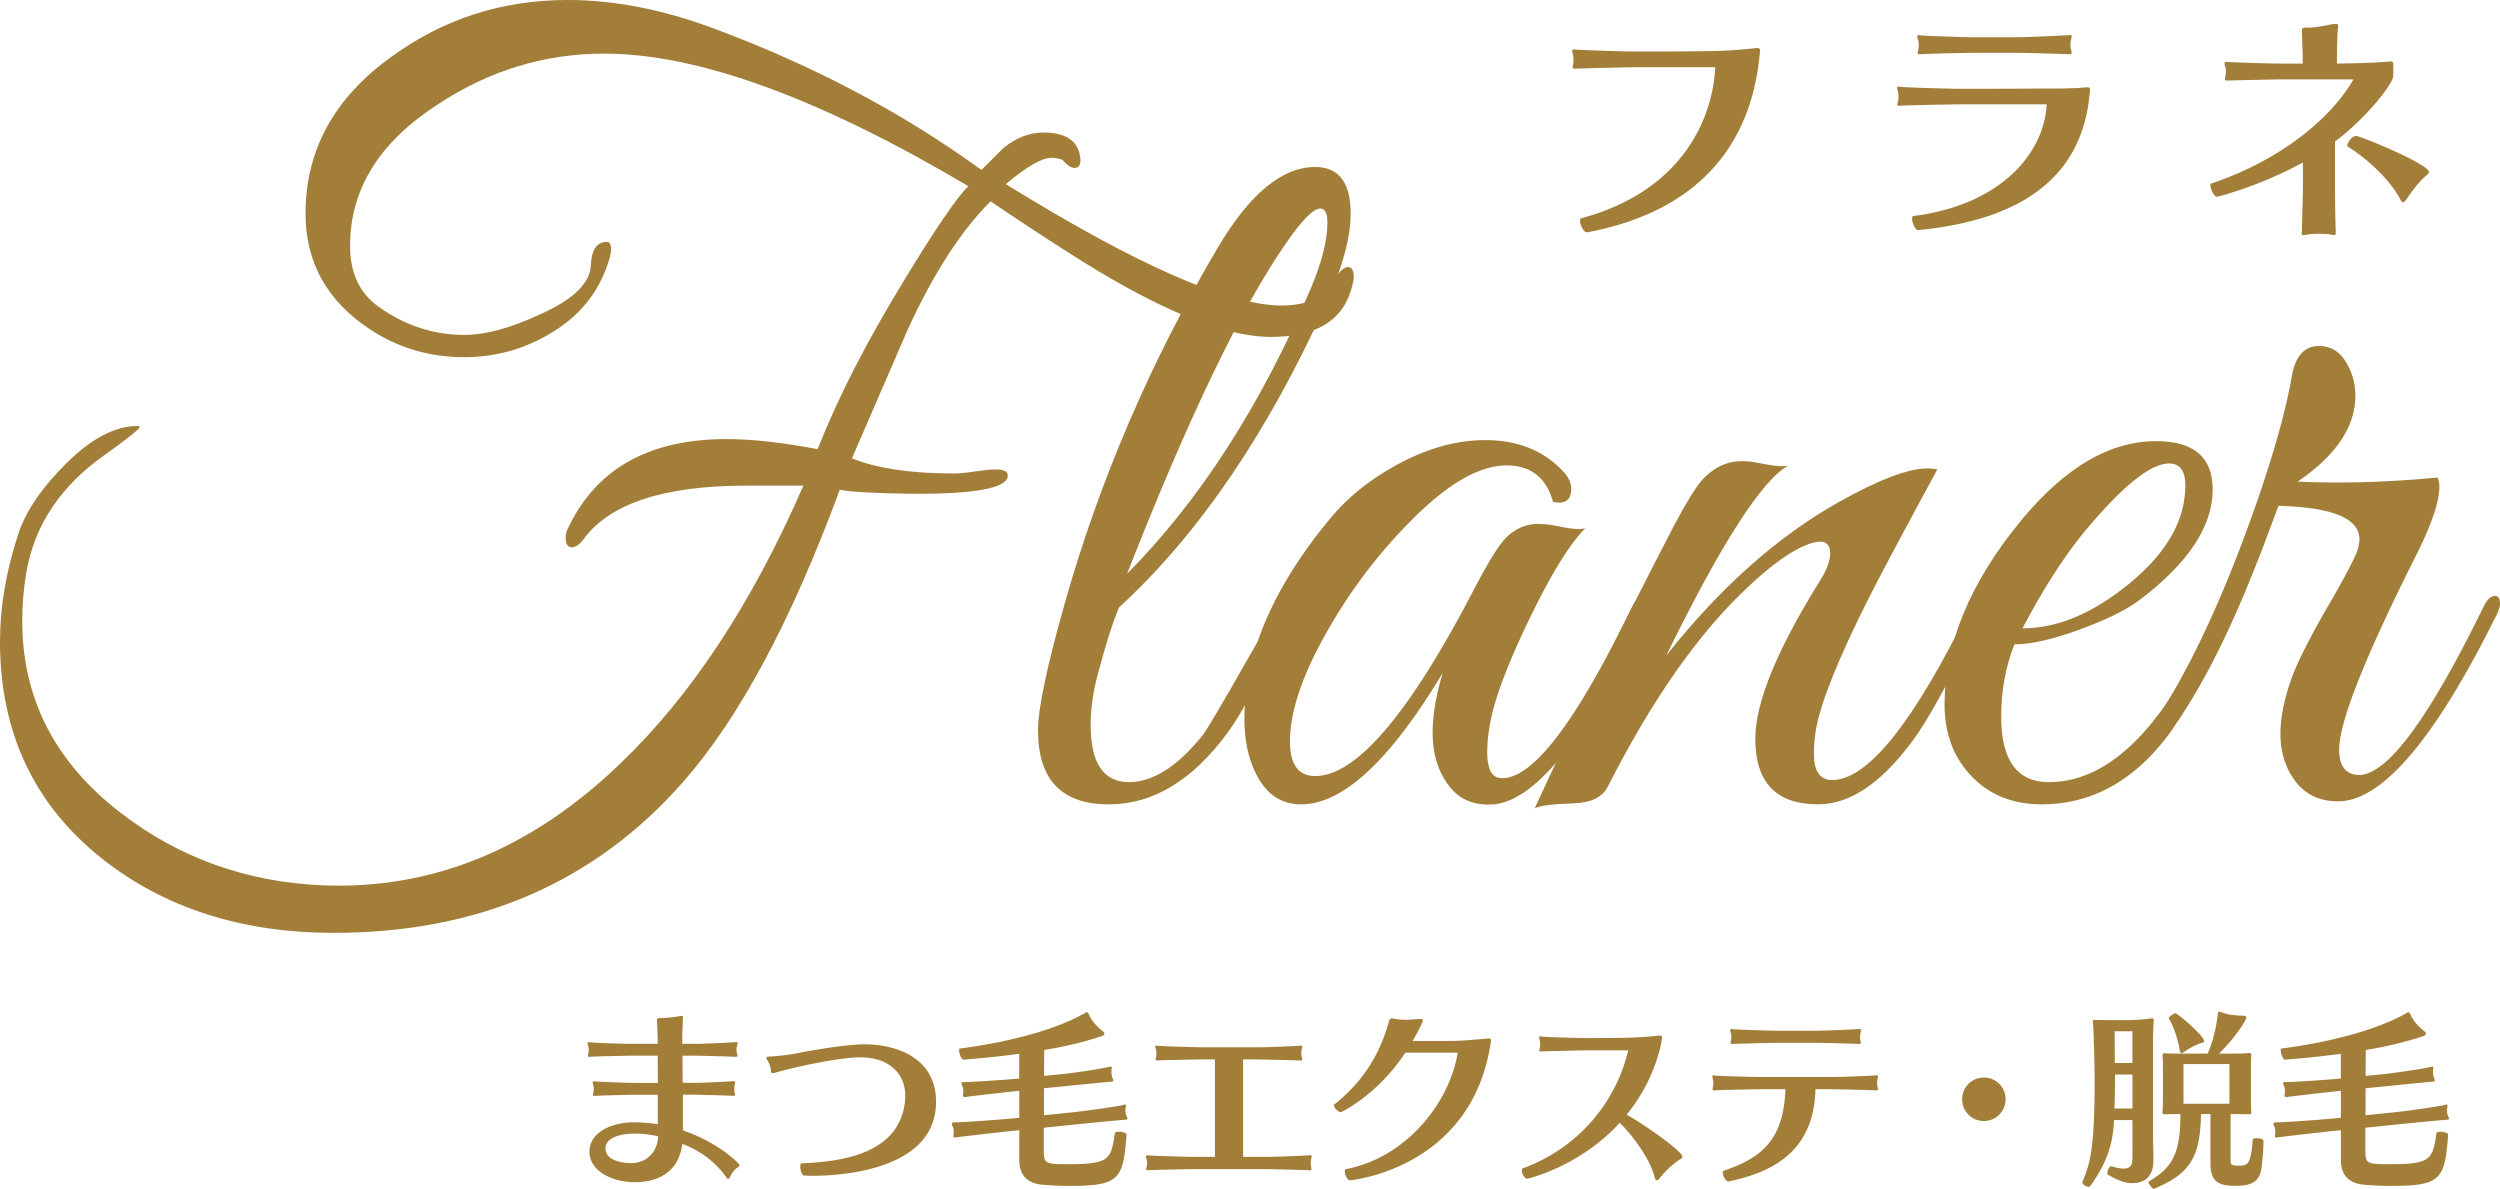 <svg id="_レイヤー_2" xmlns="http://www.w3.org/2000/svg" viewBox="0 0 727.42 345.9"><defs><style>.cls-1{fill:#a27e39}</style></defs><g id="_レイヤー_1-2"><path class="cls-1" d="M393.02 84.68c-2.75 8.9-10.5 13.35-23.26 13.35-13.74 0-33.37-8.18-58.88-24.54-8.83-5.65-16.38-10.62-22.66-14.91-8.64 8.64-16.68 21.1-24.14 37.39-1.77 4.12-7.17 16.59-16.19 37.39 7.26 2.94 17.17 4.41 29.74 4.41 1.37 0 3.38-.19 6.03-.59 2.65-.39 4.66-.59 6.04-.59 2.35 0 3.53.59 3.53 1.77 0 3.73-9.72 5.49-29.15 5.3-10.8-.2-17.37-.59-19.73-1.18-14.13 38.28-29.35 66.63-45.63 85.08-25.71 29.24-59.57 43.87-101.57 43.87-26.89 0-49.46-7.27-67.71-21.79C9.81 233.94 0 212.95 0 186.65c0-10.01 1.76-20.42 5.3-31.21 2.16-6.67 6.87-13.59 14.13-20.76 7.26-7.16 14.13-10.74 20.61-10.74.39 0 .59.1.59.29 0 .59-3.44 3.34-10.31 8.24-12.76 9.03-20.31 20.42-22.67 34.15-.78 4.51-1.17 9.23-1.17 14.13 0 22.56 9.61 41.21 28.85 55.93 16.88 12.95 36.31 19.92 58.29 20.91 31.99 1.36 60.94-10.44 86.85-35.42 20.61-19.68 38.37-46.63 53.29-80.87h-16.48c-24.34 0-40.24 5.3-47.69 15.9-1.18 1.38-2.26 2.06-3.24 2.06-1.17 0-1.76-.98-1.76-2.94 0-.59.09-1.18.29-1.77 8.05-17.86 23.55-26.79 46.52-26.79 7.46 0 16.29.99 26.49 2.94 5.88-14.91 14.22-31.21 25.02-48.87 9.03-14.91 15.31-24.14 18.84-27.67-43.39-25.7-78.72-38.56-106-38.56-17.27 0-33.37 4.91-48.28 14.72-17.08 10.99-25.61 24.73-25.61 41.22 0 7.85 2.74 13.74 8.24 17.66 7.66 5.5 15.99 8.25 25.03 8.25 6.08 0 13.34-1.96 21.78-5.89 9.81-4.31 14.81-9.13 15.01-14.42.19-4.51 1.77-6.77 4.71-6.77.78 0 1.18.79 1.18 2.35 0 .79-.3 2.06-.89 3.83-2.75 8.44-8.09 15.12-16.04 20.02-7.95 4.91-16.54 7.36-25.76 7.36-10.21 0-19.43-2.75-27.67-8.24C95.08 87.45 88.9 76.26 88.9 62.13c0-18.44 8.34-33.66 25.02-45.63C129.04 5.49 146.11 0 165.16 0c13.54 0 27.67 2.75 42.39 8.24 29.05 10.79 55.06 24.53 78.02 41.21l6.48-6.47c3.73-2.95 7.56-4.42 11.48-4.42 6.08 0 9.62 2.06 10.6 6.18.59 2.75.1 4.12-1.47 4.12-.98 0-2.16-.78-3.53-2.35-.98-.4-2.06-.59-3.24-.59-2.74 0-7.16 2.55-13.24 7.65 38.07 23.55 64.86 35.33 80.37 35.33 6.87 0 11.67-2.16 14.42-6.48 1.96-3.13 3.53-4.71 4.71-4.71s1.76.97 1.76 2.9c0 .77-.29 2.13-.88 4.06"/><path class="cls-1" d="M385.94 88.15c-17.07 37.81-37.19 67.35-60.35 88.61-1.96 4.74-4.02 11.23-6.18 19.5-1.38 5.12-2.06 10.04-2.06 14.77 0 11.03 3.72 16.54 11.18 16.54 6.87 0 13.94-4.46 21.2-13.39 1.18-1.39 5.59-8.83 13.25-22.33 6.87-12.09 10.99-18.15 12.36-18.15.78 0 1.18.59 1.18 1.77 0 .59-.3 1.58-.88 2.96-7.86 17.16-14.04 28.79-18.55 34.91-10.21 13.81-21.69 20.71-34.45 20.71-13.74 0-20.61-7.17-20.61-21.52 0-6.29 2.55-18.48 7.66-36.56 10.2-36.17 25.12-70.87 44.75-104.09 9.22-15.53 18.65-23.29 28.26-23.29 6.87 0 10.3 4.53 10.3 13.59 0 6.89-2.35 15.56-7.07 25.99m-4.41-4.54c3.13-7.46 4.71-13.74 4.71-18.84 0-2.75-.7-4.12-2.06-4.12-1.97 0-5.2 3.24-9.72 9.72-13.15 18.84-28.65 51.03-46.51 96.56 21.19-21.39 39.05-49.16 53.58-83.31"/><path class="cls-1" d="M478.97 179.02c-17.47 35.7-32.29 54.05-44.45 55.03-5.7.4-10.06-1.49-13.11-5.64-3.04-4.15-4.56-9.2-4.56-15.13 0-5.14.98-10.98 2.94-17.51-15.31 25.52-29.05 38.27-41.22 38.27-5.69 0-10.01-2.86-12.95-8.58-2.35-4.54-3.53-9.96-3.53-16.28 0-18.75 8.25-38.09 24.73-58.03 5.3-6.51 12.16-11.99 20.61-16.43 8.43-4.44 16.68-6.66 24.72-6.66 9.62 0 17.27 3.14 22.97 9.42 1.36 1.58 2.06 3.14 2.06 4.71 0 3.34-1.77 4.61-5.3 3.83-1.96-7.07-6.48-10.6-13.54-10.6-8.25 0-17.96 5.83-29.15 17.49a149.999 149.999 0 00-21.49 28.15c-8.25 13.83-12.36 25.39-12.36 34.67 0 6.71 2.44 10.07 7.36 10.07 11.97 0 27.38-18.12 46.22-54.38 3.92-7.49 6.87-12.31 8.83-14.48 3.14-3.35 6.87-4.83 11.19-4.44.98 0 2.94.3 5.88.89 2.94.59 5.1.69 6.48.29-4.51 4.51-9.91 13.25-16.19 26.2-5.89 12.17-9.62 21.78-11.19 28.85-.79 3.74-1.18 7.07-1.18 10.01 0 5.11 1.37 7.66 4.12 7.66 9.03.39 21.68-16.19 37.97-49.74.98-1.98 2.16-2.96 3.53-2.96.98 0 1.47.59 1.47 1.77s-.29 2.37-.88 3.55"/><path class="cls-1" d="M576.7 179.26c-8.45 16.8-14.62 28.13-18.55 33.98-9.62 13.87-19.34 20.8-29.15 20.8-12.17 0-18.26-6.35-18.26-19.06 0-10.55 6.28-25.9 18.84-46.04 1.96-3.13 2.94-5.77 2.94-7.92 0-3.13-1.87-4.11-5.6-2.93-4.91 1.58-11 5.79-18.26 12.66-14.33 13.34-27.97 32.77-40.92 58.28-1.58 2.95-4.81 4.52-9.72 4.71-6.28.19-10.11.69-11.48 1.47 10.99-23.94 24.53-51.42 40.62-82.43 3.33-6.28 5.99-10.6 7.95-12.95 3.72-4.12 8.05-5.99 12.95-5.6.98 0 2.94.3 5.89.89 2.94.59 5.1.69 6.48.29-7.66 4.12-19.54 22.57-35.62 55.35 15.7-19.83 32.48-34.74 50.34-44.75 11.58-6.48 20.12-9.71 25.61-9.71 1.18 0 2.16.1 2.94.3-10.2 18.78-16.98 31.49-20.31 38.15-8.64 17.22-13.64 29.74-15.01 37.56-.4 2.34-.59 4.69-.59 7.03 0 5.09 1.77 7.63 5.3 7.63 10.41 0 23.85-16.88 40.34-50.64.98-1.96 1.96-2.94 2.94-2.94.78 0 1.18.68 1.18 2.05s-.29 2.65-.88 3.82"/><path class="cls-1" d="M650.3 178.08c-8.25 17.78-14.92 29.99-20.03 36.63-10.01 12.89-22.08 19.33-36.2 19.33-8.25 0-14.97-2.64-20.17-7.92-5.2-5.28-7.9-12.03-8.09-20.26-.2-18.19 7.36-36.49 22.67-54.9 12.55-15.07 25.51-22.6 38.86-22.6 10.99 0 16.48 4.68 16.48 14.05 0 10.73-7.1 21.46-21.3 32.19-3.95 2.94-9.81 5.81-17.6 8.64-7.79 2.84-14.05 4.25-18.78 4.25-2.57 6.44-3.85 13.46-3.85 21.07 0 12.68 4.63 19.02 13.89 19.02 17.93 0 34.2-16.59 48.78-49.8 1.19-2.71 2.77-4.07 4.74-4.07.99 0 1.48.58 1.48 1.75 0 .4-.3 1.28-.88 2.64m-14.43-36.77c0-4.31-1.57-6.48-4.71-6.48-5.5 0-13.84 6.77-25.03 20.31-5.89 7.26-11.77 16.48-17.66 27.67 10.2 0 20.66-4.42 31.35-13.24 10.69-8.84 16.04-18.26 16.04-28.27"/><path class="cls-1" d="M726.24 179.29c-17.86 35.91-33.17 53.87-45.92 53.87-5.3 0-9.42-1.91-12.36-5.74-2.95-3.83-4.42-8.49-4.42-13.98 0-5.1 1.28-10.99 3.83-17.67 1.76-4.31 4.71-10.1 8.83-17.37 4.71-8.05 7.85-13.84 9.42-17.37.59-1.57.89-2.94.89-4.12 0-6.08-7.86-9.32-23.55-9.72l-3.53 9.42c-11.98 31.99-23.85 53.68-35.62 65.06-.59.39-1.08.59-1.48.59-.78 0-1.27-.49-1.47-1.47-.19-.98 0-1.96.59-2.94 10.4-13.55 20.32-32.48 29.74-56.82 8.05-21 13.25-38.07 15.6-51.23.98-6.08 3.63-9.12 7.95-9.12 3.33 0 5.93 1.52 7.8 4.56 1.86 3.04 2.8 6.33 2.8 9.86 0 9.03-5.59 17.37-16.78 25.03 12.56.59 26.1.2 40.63-1.18.39.59.58 1.47.58 2.65 0 4.32-2.25 10.99-6.77 20.02-14.92 29.64-22.38 48.48-22.38 56.52 0 4.71 1.86 7.17 5.6 7.36 8.25.2 20.41-16.19 36.51-49.16.97-1.95 2.05-2.94 3.23-2.94.98 0 1.47.79 1.47 2.35 0 .79-.39 1.96-1.18 3.54M212.56 342.16c-.22.61-.44.83-.66.83-.17 0-.33-.11-.5-.33-1.32-1.92-5.22-6.98-12.86-9.83-1.26 9.95-9.62 11.15-13.79 11.15-6.54 0-13.24-3.19-13.24-8.9 0-5.06 5.44-8.47 12.91-8.52 2.36 0 4.73.21 6.98.55v-8.58h-6.27c-.82 0-11.32.23-11.98.34h-.22c-.33 0-.38-.17-.38-.38 0-.23.05-.44.11-.66.05-.28.12-.61.12-.93 0-.44-.06-.83-.12-1.05-.05-.27-.21-.66-.21-.88s.11-.38.44-.38c.05 0 .16.06.28.06.66.11 9.45.44 11.98.44h6.27l-.05-7.92h-7.7c-.88 0-11.33.21-11.99.33h-.22c-.27 0-.38-.16-.38-.38 0-.16.05-.44.11-.6.05-.33.11-.66.11-.99 0-.39-.05-.77-.11-1.1-.06-.28-.22-.66-.22-.89 0-.21.11-.32.38-.32.05 0 .17 0 .33.05.61.16 9.46.44 11.99.44h7.7v-.05c0-2.25-.12-4.78-.17-6.05 0-.38-.05-.66-.05-.87 0-.39.16-.5 1.04-.5 1.16 0 4.45-.33 5.39-.55.28-.05.5-.11.66-.11.38 0 .5.23.5.55 0 .22-.06.44-.06.72-.05 1.1-.16 4.61-.16 6.38v.49h3.85c3.29 0 11.38-.44 11.82-.49h.11c.22 0 .33.16.33.38s-.11.49-.16.71c-.11.28-.17.66-.17 1.1 0 .38.05.77.17 1.1.05.21.11.44.11.6 0 .22-.11.38-.38.38h-.05c-.66-.05-9.84-.33-12.26-.33h-3.3c0 2.15.05 4.95.05 7.86 1.1.05 1.99.05 2.53.05h.5c3.3 0 11.37-.44 11.82-.5h.11c.22 0 .28.17.28.38 0 .17-.05.38-.11.61-.06.32-.11.82-.11 1.32 0 .38.05.7.11.98.05.22.11.44.11.61 0 .21-.11.38-.38.38h-.05c-.67-.06-9.84-.34-12.26-.34h-2.48v10.39c9.96 3.4 15.45 8.91 15.78 9.24.16.16.66.54.66.93 0 .22-.17.44-.55.66-.71.38-1.7 1.65-1.98 2.41m-27.86-12.31c-3.9 0-8.58 1.04-8.58 4.34s4.35 4.24 7.59 4.24c4.45 0 7.7-3.46 7.7-7.81-2.25-.49-4.56-.77-6.71-.77m51.62 12.28c-.88 0-1.65-.06-2.42-.06-.6 0-1.1-1.53-1.1-2.64 0-.49.11-.93.44-.93 12.2-.49 28.25-2.97 30.01-17.81.05-.6.11-1.15.11-1.7 0-6.87-5-11.33-13.14-11.33-5.39 0-17.37 2.37-24.85 4.51-.22.06-.44.11-.6.11-.33 0-.5-.16-.5-.71 0-.83-.55-2.42-1.1-3.14a.994.994 0 01-.22-.61c0-.21.16-.38.6-.38 1.37 0 6.54-.55 8.46-.99 1.98-.44 13.69-2.58 19.51-2.58 8.19 0 20.78 3.29 20.78 16.76 0 20.88-30.56 21.5-36 21.5m75.18 2.95c-2.75 0-5.61-.11-8.41-.38-3.69-.32-6.55-2.36-6.55-7.14v-8.68l-1.32.11c-5.93.61-16.65 1.87-17.26 1.99h-.22c-.33 0-.38-.17-.38-.45 0-.17 0-.38.05-.61.06-.16.06-.38.06-.54 0-.61-.11-1.27-.33-1.65-.17-.28-.22-.55-.22-.77s.16-.38.66-.38h.33c1.59 0 11.1-.6 17.31-1.21l1.32-.11v-7.86c-5.93.61-15.11 1.7-15.72 1.81h-.22c-.33 0-.44-.16-.44-.49 0-.17 0-.33.05-.55.05-.21.05-.44.05-.71 0-.54-.11-1.1-.28-1.48-.16-.34-.27-.61-.27-.83 0-.17.16-.28.6-.28h.22c.94 0 9.46-.45 15.99-1.04v-7.2c-5.22.72-10.66 1.27-16.22 1.7-.6.06-1.26-1.76-1.26-2.69 0-.33.05-.54.22-.54 15.06-1.98 28.03-5.61 36.22-10.22.22-.12.44-.34.72-.34.16 0 .38.17.61.66.61 1.38 1.81 3.14 4.01 4.84.33.28.5.49.5.71 0 .38-.5.66-.88.77-5.11 1.7-10.72 3.02-16.65 4.01l-.05 7.53 5.06-.5c5.27-.55 13.24-1.87 13.96-2.15.17-.05.28-.05.38-.05.22 0 .33.11.33.33s-.11.5-.11.71v.38c0 .72.11 1.43.33 1.98.11.23.22.44.22.61 0 .21-.17.32-.61.38-.71 0-8.68.83-14.57 1.42l-5 .49v7.86l7.97-.83c5.33-.54 14.4-1.92 15.11-2.19.16-.06.33-.11.44-.11.28 0 .33.16.33.44 0 .22-.05.44-.11.66-.05.16-.05.38-.05.54 0 .61.11 1.27.33 1.76.11.27.28.49.28.72 0 .16-.17.28-.61.32-.71 0-9.89.88-15.78 1.49l-7.96.83v7.14c0 3.46 1.04 3.46 7.2 3.46 11.65 0 12.42-1.26 13.46-9.01.05-.28.55-.44 1.16-.44 1.04 0 2.31.38 2.25.93-.99 12.64-1.87 14.84-16.27 14.84m69.85-6.63c0 .33.05.66.11.93.05.28.11.55.11.77s-.05.39-.38.39h-.05c-.66-.06-11.05-.34-13.41-.34h-20.39c-.82 0-12.58.22-13.24.34h-.17c-.38 0-.44-.17-.44-.39 0-.16.05-.38.11-.61.12-.38.17-.71.17-1.04 0-.38-.05-.77-.17-1.15-.05-.28-.22-.61-.22-.83s.12-.33.45-.33h.27c.61.11 10.77.44 13.24.44h6.15v-28.36h-3.4c-.83 0-12.65.21-13.25.32h-.11c-.38 0-.5-.16-.5-.38s.06-.44.12-.6c.11-.34.11-.72.11-1.1 0-.33 0-.72-.11-1.04-.05-.27-.22-.6-.22-.83s.11-.38.38-.38c.11 0 .22.05.33.05.6.11 10.77.44 13.25.44h15.5c3.41 0 12.42-.38 12.86-.49h.17c.22 0 .27.11.27.33s-.11.54-.17.82c-.05.27-.11.72-.11 1.16 0 .33.05.66.11.88.05.21.17.49.17.71 0 .27-.11.44-.44.44h-.05c-.66-.05-10.99-.32-13.36-.32h-3.35v28.36h6.6c3.35 0 11.87-.38 12.91-.49h.05c.33 0 .38.16.38.32 0 .28-.11.55-.16.83-.05.27-.11.72-.11 1.16m11.39 5c-.77 0-1.48-1.71-1.48-2.64 0-.33.05-.54.28-.6 17.86-3.46 30.23-19.51 32.6-33.91h-15.28c-7.97 12.21-18.52 17.31-18.74 17.31-.77 0-1.98-1.21-1.98-1.92 0-.17.05-.28.16-.39 10.12-8.02 13.96-17.31 15.83-24.18.11-.38.22-.77.88-.77.11 0 .28 0 .44.05 1.1.22 2.25.34 3.3.34 1.65 0 3.25-.17 4.35-.23h.11c.61 0 .77.17.77.45 0 .55-1.92 4.12-2.97 5.93h11.6c2.03 0 8.13-.49 10.44-.71h.11c.54 0 .66.27.66.54 0 .16-.05.27-.05.39-5.39 37.2-41.01 40.34-41.01 40.34m96.74-6.88c0 .22-.16.5-.66.77-1.59.93-4.28 3.29-5.99 5.55-.33.44-.54.55-.77.55-.38 0-.55-.5-.66-.89-1.43-5.82-7.31-13.18-10.17-15.82-11.77 12.87-26.88 16.27-26.93 16.27-.77 0-1.54-1.59-1.54-2.47 0-.28.11-.5.28-.55 18.58-6.93 27.81-21.93 30.67-34.36h-11.99c-.82 0-12.64.28-13.24.33h-.17c-.38 0-.49-.17-.49-.33 0-.22.11-.44.16-.66.06-.27.11-.54.11-.93 0-.44-.05-.88-.11-1.27-.05-.28-.21-.6-.21-.87 0-.17.11-.34.38-.34.11 0 .22.06.33.06.6.16 10.77.44 13.24.44 12.26 0 15.17-.12 21.05-.71h.17c.49 0 .61.27.61.55 0 .49-1.38 11.48-10.29 22.48 5.11 2.75 16.22 10.66 16.22 12.2m56.65-21.49c0 .38.05.77.11 1.04.05.22.16.5.16.71 0 .28-.11.45-.44.45h-.05c-.66-.06-11.33-.34-13.69-.34h-4.02c-.44 16.6-10.44 23.8-25.28 26.82h-.11c-.77 0-1.59-1.7-1.59-2.57 0-.27.05-.44.22-.5 11.49-3.9 17.47-9.29 18.02-23.75h-7.09c-.83 0-12.91.23-13.52.34h-.22c-.27 0-.38-.17-.38-.38 0-.17.05-.44.11-.61.11-.28.11-.66.11-1.04s0-.83-.11-1.15c-.05-.28-.16-.6-.16-.88 0-.16.05-.33.33-.33.11 0 .21 0 .33.05.6.16 11.04.44 13.52.44h20.39c3.46 0 12.75-.38 13.19-.49h.11c.22 0 .33.17.33.38s-.11.49-.16.77c-.05.22-.11.61-.11 1.05m-4.95-13.3c0 .33 0 .66.05.88.11.21.17.49.17.66 0 .27-.12.44-.38.44h-.06c-.66-.06-11.04-.34-13.41-.34h-10.22c-.82 0-12.64.28-13.24.34h-.22c-.33 0-.38-.11-.38-.34s.05-.44.12-.6c.05-.34.11-.66.11-1.05s-.05-.82-.11-1.16c-.06-.28-.22-.6-.22-.87 0-.17.11-.33.38-.33.11 0 .22.05.33.05.61.11 10.78.45 13.24.45h10.72c3.35 0 12.53-.45 12.98-.5h.11c.22 0 .28.16.28.38s-.05.54-.12.77c-.11.38-.11.77-.11 1.2m36 24.42c-3.52 0-6.32-2.8-6.32-6.33s2.8-6.32 6.32-6.32 6.32 2.8 6.32 6.32-2.8 6.33-6.32 6.33m49.22-23.53v27.26c0 2.37.11 5.66.11 7.47s-.16 6.87-6.15 6.87c-2.64 0-4.73-1.16-7.04-2.41-.16-.06-.22-.27-.22-.55 0-.72.55-1.93 1.1-1.93h.05c1.37.39 2.64.67 3.62.67 2.32 0 2.53-1.49 2.53-3.19V325.9h-5.33c-.39 7.31-2.2 12.58-6.93 19.18-.11.17-.28.23-.5.23-.71 0-1.81-.72-1.81-1.27v-.11c2.2-5.23 3.57-9.34 3.57-29.74 0-4.12-.33-15.94-.5-16.65-.05-.12-.05-.28-.05-.33 0-.33.17-.45.61-.45h.22c.33 0 .88.06 6.05.06h3.14c2.36 0 5.27-.22 6.92-.5.11 0 .22-.05.33-.05.38 0 .44.17.44.66v.45c-.06 1.15-.17 3.79-.17 5.27m-5.99 10h-5.05c0 3.19-.06 6.49-.17 9.9h5.22v-9.9zm0-12.58h-5.17c0 2.86.05 5.94.05 9.23h5.11v-9.23zm37.49 39.96c-.55 4.45-3.91 5.01-7.7 5.01-5.38 0-7.09-1.71-7.09-6.76v-14.13h-2.74c-.27 11.82-2.58 17.26-13.79 21.77h-.06c-.33 0-1.48-1.65-1.48-2.03v-.05c6.81-3.96 9.34-7.92 9.34-19.68-1.7 0-3.36 0-4.28.06h-.22c-.55 0-.77-.17-.77-.51v-.11c.12-.71.17-2.19.17-3.07v-10.12c0-.88 0-2.41-.11-3.07v-.28c0-.44.16-.6.71-.6h.16c1.16.11 4.62.11 6.54.11h5.72c1.7-3.9 2.58-8.13 2.97-11.66.05-.38.17-.54.44-.54.22 0 .55.11.93.28 1.32.5 3.41.88 6.16.88.6.05.77.28.77.55 0 .6-3.19 5.87-7.97 10.49h1.16c4.12 0 5.98 0 7.47-.16h.17c.44 0 .6.16.6.66v.16c-.11 1.1-.11 2.09-.11 3.24v10.01c0 .87.05 2.36.11 2.91v.28c0 .38-.11.55-.54.55h-.33c-.17 0-.39-.06-5.16-.06v13.63c0 .94.21 1.38 2.19 1.38 2.65 0 3.74 0 4.24-7.64 0-.22.54-.33 1.15-.33.88 0 1.98.22 1.98.66 0 2.64-.21 5.17-.6 8.19m-16.66-37.16c0 .23-.16.44-.66.55-1.42.38-3.73 1.59-5.17 2.63-.27.22-.49.34-.71.34-.28 0-.5-.28-.55-.77-.54-3.24-1.65-6.71-3.19-9.34v-.05c0-.44 1.54-1.43 1.92-1.43.66 0 8.35 6.6 8.35 8.08m7.37 6.71h-13.36v11.54h13.36v-11.54zm47.39 35.46c-2.75 0-5.61-.11-8.41-.38-3.69-.32-6.55-2.36-6.55-7.14v-8.68l-1.32.11c-5.93.61-16.65 1.87-17.26 1.99h-.22c-.33 0-.38-.17-.38-.45 0-.17 0-.38.05-.61.06-.16.06-.38.06-.54 0-.61-.11-1.27-.33-1.65-.17-.28-.22-.55-.22-.77s.16-.38.66-.38h.33c1.59 0 11.1-.6 17.31-1.21l1.32-.11v-7.86c-5.93.61-15.11 1.7-15.72 1.81h-.22c-.33 0-.44-.16-.44-.49 0-.17 0-.33.05-.55.05-.21.05-.44.05-.71 0-.54-.11-1.1-.28-1.48-.16-.34-.27-.61-.27-.83 0-.17.16-.28.6-.28h.22c.93 0 9.46-.45 15.99-1.04v-7.2c-5.22.72-10.66 1.27-16.22 1.7-.6.06-1.26-1.76-1.26-2.69 0-.33.05-.54.21-.54 15.06-1.98 28.03-5.61 36.22-10.22.22-.12.44-.34.72-.34.16 0 .38.17.61.66.6 1.38 1.81 3.14 4.01 4.84.33.28.5.49.5.71 0 .38-.5.66-.88.77-5.11 1.7-10.72 3.02-16.65 4.01l-.05 7.53 5.06-.5c5.27-.55 13.24-1.87 13.96-2.15.17-.05.28-.05.38-.05.22 0 .33.11.33.33s-.11.5-.11.71v.38c0 .72.11 1.43.33 1.98.11.23.22.44.22.61 0 .21-.17.32-.61.38-.71 0-8.68.83-14.57 1.42l-5 .49v7.86l7.97-.83c5.33-.54 14.4-1.92 15.11-2.19.16-.06.33-.11.44-.11.28 0 .33.16.33.44 0 .22-.05.44-.11.66-.05.16-.05.38-.05.54 0 .61.11 1.27.33 1.76.11.27.28.49.28.72 0 .16-.17.28-.61.32-.71 0-9.89.88-15.78 1.49l-7.96.83v7.14c0 3.46 1.04 3.46 7.2 3.46 11.65 0 12.42-1.26 13.47-9.01.05-.28.55-.44 1.16-.44 1.04 0 2.31.38 2.25.93-.99 12.64-1.87 14.84-16.27 14.84M461.86 67.6h-.14c-.92 0-1.98-2.19-1.98-3.39 0-.36.14-.64.35-.71 29.53-7.91 38.29-29.18 38.99-43.94h-23.67c-1.06 0-16.25.35-17.1.43h-.21c-.43 0-.5-.22-.5-.43 0-.28.07-.56.14-.85.08-.35.08-.78.08-1.2 0-.49 0-1.06-.15-1.62-.07-.35-.21-.77-.21-1.13 0-.21.07-.35.49-.35h.35c.85.14 13.92.57 17.1.57 25.65 0 26.36-.07 35.75-.99h.21c.64 0 .78.36.78.71 0 .21-.07.35-.07.49-2.26 26.28-17.17 46.14-50.24 52.42m96.37-.65h-.07c-.92 0-1.77-2.19-1.77-3.39 0-.43.15-.71.36-.71 25.29-3.18 38.08-18.16 38.79-32.5h-25.37c-1.06 0-16.46.28-17.24.42h-.35c-.35 0-.5-.14-.5-.36 0-.28.15-.64.21-.92.07-.35.14-.85.14-1.34s-.07-1.06-.14-1.48c-.07-.35-.28-.78-.28-1.06s.14-.42.49-.42c.08 0 .21 0 .43.07.77.14 14.05.57 17.24.57 1.98 0 17.52 0 22.32-.07h2.76c6.08 0 8.83-.07 11.94-.36h.21c.64 0 .78.36.78.71 0 .21-.07.35-.07.49-1.98 24.94-19.79 37.37-49.88 40.34m44.23-53.84c0 .43.07.85.15 1.2.07.35.21.71.21.99s-.14.49-.57.49h-.07c-.84-.07-13.5-.43-16.46-.43H574.6c-1.06 0-15.05.28-15.83.43h-.28c-.42 0-.49-.14-.49-.43s.07-.56.14-.85c.14-.35.14-.85.14-1.27 0-.49 0-1.06-.14-1.48-.07-.35-.28-.85-.28-1.13 0-.21.14-.42.5-.42.14 0 .28.07.42.07.77.14 12.65.56 15.83.56h11.73c4.17 0 15.33-.56 15.89-.64h.21c.28 0 .35.14.35.42s-.14.71-.21 1.06c-.08.28-.15.85-.15 1.41m93.94 8.23v.71c0 2.33-7.92 12.37-16.96 19.15V54.6c0 2.47.07 9.47.21 12.65v.49c0 .49-.07.64-.42.64-.28 0-.64-.07-1.14-.14-.77-.14-2.05-.21-3.25-.21-1.41 0-2.83.07-3.75.28-.35.07-.64.07-.84.07-.43 0-.5-.14-.5-.42s.07-.57.07-.99c0-2.69.28-9.12.28-12.22v-7.49c-11.51 6.43-24.3 9.96-25.01 9.96-.92 0-1.91-2.26-1.91-3.32 0-.28.07-.42.22-.49 18.86-6.29 34.33-18.02 41.4-30.31H663.5c-.99 0-14.69.28-15.4.35h-.21c-.35 0-.5-.21-.5-.56 0-.28.15-.64.15-.92.07-.35.14-.71.14-1.13 0-.35-.07-.78-.14-1.2-.08-.28-.28-.78-.28-1.14 0-.28.14-.49.56-.49h.28c.71.14 12.51.49 15.4.49h6.5v-1.98c0-1.91-.21-5.37-.21-7.42v-.21c0-.64.21-.85 1-.85h.91c2.41 0 5.37-.78 7.42-1.06h.43c.64 0 .78.14.78.64 0 .14 0 .35-.07.64-.15 1.13-.28 6.29-.28 8.34v1.9c4.59-.07 11.37-.21 15.54-.63h.15c.42 0 .71.14.71 1.06v2.4zm3.82 36.67c-.43.64-.78.85-.99.85-.43 0-.64-.56-.85-.99-3.67-6.71-11.23-12.79-15.12-15.12-.14-.07-.22-.22-.22-.43 0-.92 1.49-2.75 2.48-2.75 1.34 0 21.27 8.2 21.27 10.53 0 .21-.21.57-.78.99-1.62 1.27-3.95 4.17-5.79 6.92"/></g></svg>